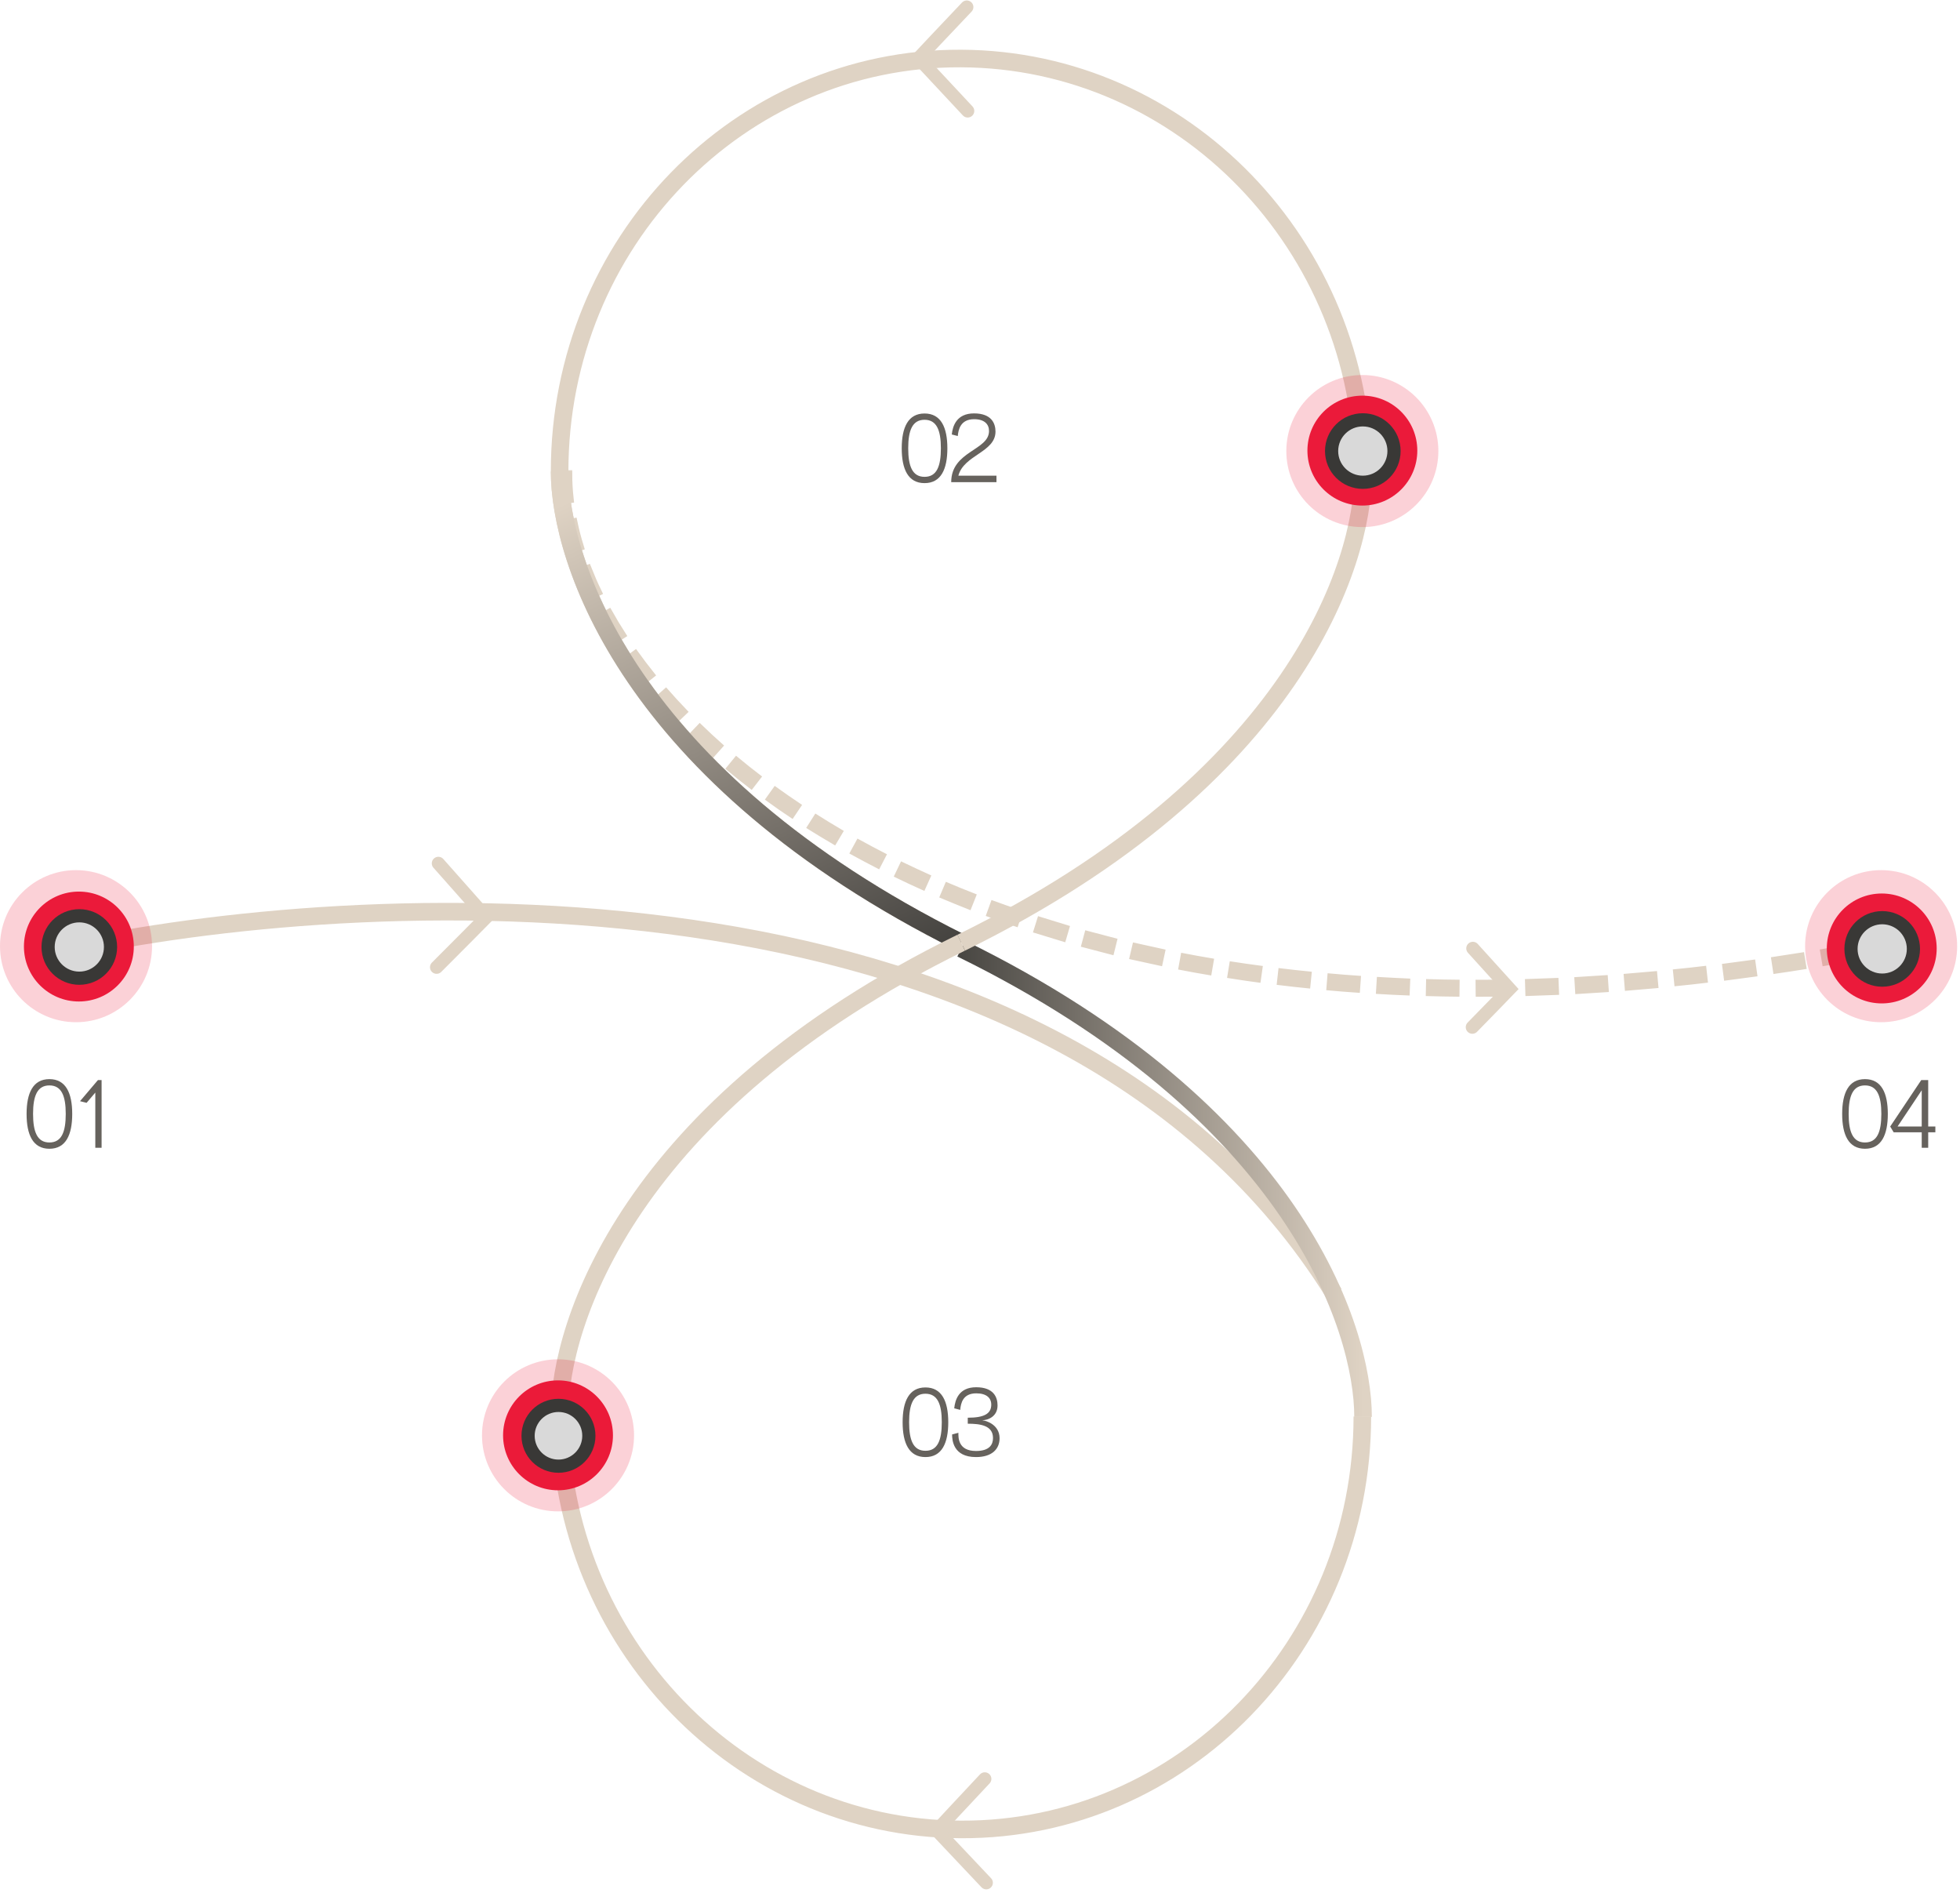 <?xml version="1.0" encoding="UTF-8"?> <svg xmlns="http://www.w3.org/2000/svg" width="555" height="536" viewBox="0 0 555 536" fill="none"> <path d="M22.473 268.228C105.645 251.009 299.716 240.953 377.74 366.183" stroke="#DFD3C4" stroke-width="4.978"></path> <mask id="path-2-outside-1_2272_1718" maskUnits="userSpaceOnUse" x="156.477" y="132.933" width="369" height="150" fill="black"> <rect fill="white" x="156.477" y="132.933" width="369" height="150"></rect> <path d="M516.723 269.818C518.714 269.47 520.706 269.123 522.72 268.776L523.137 271.045C521.123 271.416 519.131 271.763 517.117 272.11L516.723 269.818ZM502.876 272.041C505.168 271.693 507.484 271.346 509.799 270.976L510.17 273.268C507.831 273.639 505.515 274.009 503.223 274.333L502.876 272.041ZM488.982 273.963C491.298 273.662 493.613 273.361 495.929 273.036L496.253 275.329C493.914 275.653 491.599 275.954 489.283 276.255L488.982 273.963ZM475.042 275.56C477.358 275.329 479.673 275.074 482.012 274.796L482.267 277.089C479.928 277.367 477.589 277.621 475.274 277.853L475.042 275.56ZM461.079 276.857C463.395 276.672 465.733 276.464 468.072 276.255L468.281 278.571C465.919 278.779 463.603 278.988 461.264 279.173L461.079 276.857ZM447.093 277.807C449.408 277.668 451.747 277.529 454.086 277.367L454.248 279.682C451.886 279.844 449.547 279.983 447.232 280.122L447.093 277.807ZM433.084 278.386C435.399 278.316 437.738 278.223 440.1 278.131L440.192 280.446C437.83 280.539 435.492 280.632 433.153 280.701L433.084 278.386ZM419.074 278.617C421.39 278.617 423.728 278.594 426.09 278.548L426.137 280.863C423.775 280.91 421.436 280.933 419.097 280.933L419.074 278.617ZM405.042 278.455C407.357 278.524 409.696 278.571 412.058 278.594L412.035 280.91C409.673 280.886 407.334 280.84 404.995 280.771L405.042 278.455ZM391.055 277.876C393.371 278.015 395.71 278.108 398.048 278.223L397.956 280.539C395.594 280.446 393.255 280.331 390.916 280.192L391.055 277.876ZM377.069 276.88C379.385 277.089 381.7 277.274 384.062 277.436L383.9 279.752C381.538 279.59 379.2 279.404 376.884 279.196L377.069 276.88ZM363.129 275.445C365.422 275.723 367.76 275.977 370.099 276.209L369.868 278.501C367.506 278.27 365.19 277.992 362.875 277.714L363.129 275.445ZM349.259 273.546C351.551 273.893 353.867 274.241 356.182 274.542L355.858 276.834C353.52 276.51 351.181 276.186 348.888 275.815L349.259 273.546ZM335.458 271.184C337.727 271.624 340.02 272.041 342.358 272.434L341.965 274.727C339.626 274.333 337.31 273.916 335.041 273.476L335.458 271.184ZM321.749 268.29C323.996 268.799 326.288 269.308 328.581 269.795L328.094 272.064C325.779 271.578 323.486 271.068 321.217 270.559L321.749 268.29ZM308.18 264.886C310.403 265.488 312.672 266.09 314.942 266.669L314.386 268.915C312.093 268.336 309.824 267.734 307.578 267.132L308.18 264.886ZM294.75 260.926C296.949 261.621 299.196 262.315 301.442 262.987L300.793 265.21C298.524 264.538 296.278 263.844 294.055 263.149L294.75 260.926ZM281.504 256.387C283.681 257.175 285.881 257.962 288.104 258.726L287.363 260.926C285.117 260.162 282.894 259.374 280.717 258.564L281.504 256.387ZM268.491 251.27C270.621 252.173 272.775 253.053 274.974 253.91L274.118 256.063C271.918 255.183 269.741 254.303 267.588 253.4L268.491 251.27ZM255.732 245.504C257.816 246.5 259.923 247.495 262.076 248.468L261.127 250.575C258.974 249.603 256.843 248.607 254.736 247.588L255.732 245.504ZM243.297 239.09C245.312 240.201 247.372 241.29 249.48 242.378L248.414 244.439C246.307 243.351 244.223 242.239 242.185 241.128L243.297 239.09ZM231.256 232.027C233.201 233.254 235.192 234.459 237.23 235.663L236.049 237.654C233.988 236.45 231.997 235.223 230.005 233.995L231.256 232.027ZM219.655 224.224C221.53 225.567 223.429 226.887 225.397 228.206L224.101 230.128C222.132 228.809 220.187 227.465 218.312 226.099L219.655 224.224ZM208.586 215.702C210.346 217.161 212.175 218.62 214.051 220.056L212.638 221.885C210.74 220.426 208.91 218.967 207.127 217.485L208.586 215.702ZM198.166 206.417C199.81 208.014 201.524 209.589 203.283 211.164L201.732 212.9C199.949 211.303 198.212 209.705 196.545 208.107L198.166 206.417ZM188.51 196.344C190.015 198.057 191.59 199.771 193.234 201.485L191.566 203.082C189.922 201.346 188.325 199.609 186.773 197.872L188.51 196.344ZM179.826 185.461C181.169 187.313 182.559 189.166 184.041 191.018L182.235 192.454C180.729 190.578 179.317 188.702 177.951 186.804L179.826 185.461ZM172.324 173.744C173.435 175.735 174.639 177.703 175.913 179.695L173.968 180.945C172.671 178.931 171.444 176.893 170.309 174.878L172.324 173.744ZM166.326 161.216C167.16 163.323 168.086 165.454 169.105 167.561L167.021 168.557C165.979 166.38 165.03 164.203 164.173 162.05L166.326 161.216ZM162.297 147.994C162.76 150.194 163.339 152.44 164.034 154.686L161.811 155.358C161.093 153.042 160.491 150.75 160.005 148.48L162.297 147.994ZM160.792 134.309C160.792 136.555 160.931 138.848 161.186 141.186L158.893 141.441C158.616 139.033 158.477 136.648 158.477 134.309L160.792 134.309Z"></path> </mask> <path d="M516.723 269.818C518.714 269.47 520.706 269.123 522.72 268.776L523.137 271.045C521.123 271.416 519.131 271.763 517.117 272.11L516.723 269.818ZM502.876 272.041C505.168 271.693 507.484 271.346 509.799 270.976L510.17 273.268C507.831 273.639 505.515 274.009 503.223 274.333L502.876 272.041ZM488.982 273.963C491.298 273.662 493.613 273.361 495.929 273.036L496.253 275.329C493.914 275.653 491.599 275.954 489.283 276.255L488.982 273.963ZM475.042 275.56C477.358 275.329 479.673 275.074 482.012 274.796L482.267 277.089C479.928 277.367 477.589 277.621 475.274 277.853L475.042 275.56ZM461.079 276.857C463.395 276.672 465.733 276.464 468.072 276.255L468.281 278.571C465.919 278.779 463.603 278.988 461.264 279.173L461.079 276.857ZM447.093 277.807C449.408 277.668 451.747 277.529 454.086 277.367L454.248 279.682C451.886 279.844 449.547 279.983 447.232 280.122L447.093 277.807ZM433.084 278.386C435.399 278.316 437.738 278.223 440.1 278.131L440.192 280.446C437.83 280.539 435.492 280.632 433.153 280.701L433.084 278.386ZM419.074 278.617C421.39 278.617 423.728 278.594 426.09 278.548L426.137 280.863C423.775 280.91 421.436 280.933 419.097 280.933L419.074 278.617ZM405.042 278.455C407.357 278.524 409.696 278.571 412.058 278.594L412.035 280.91C409.673 280.886 407.334 280.84 404.995 280.771L405.042 278.455ZM391.055 277.876C393.371 278.015 395.71 278.108 398.048 278.223L397.956 280.539C395.594 280.446 393.255 280.331 390.916 280.192L391.055 277.876ZM377.069 276.88C379.385 277.089 381.7 277.274 384.062 277.436L383.9 279.752C381.538 279.59 379.2 279.404 376.884 279.196L377.069 276.88ZM363.129 275.445C365.422 275.723 367.76 275.977 370.099 276.209L369.868 278.501C367.506 278.27 365.19 277.992 362.875 277.714L363.129 275.445ZM349.259 273.546C351.551 273.893 353.867 274.241 356.182 274.542L355.858 276.834C353.52 276.51 351.181 276.186 348.888 275.815L349.259 273.546ZM335.458 271.184C337.727 271.624 340.02 272.041 342.358 272.434L341.965 274.727C339.626 274.333 337.31 273.916 335.041 273.476L335.458 271.184ZM321.749 268.29C323.996 268.799 326.288 269.308 328.581 269.795L328.094 272.064C325.779 271.578 323.486 271.068 321.217 270.559L321.749 268.29ZM308.18 264.886C310.403 265.488 312.672 266.09 314.942 266.669L314.386 268.915C312.093 268.336 309.824 267.734 307.578 267.132L308.18 264.886ZM294.75 260.926C296.949 261.621 299.196 262.315 301.442 262.987L300.793 265.21C298.524 264.538 296.278 263.844 294.055 263.149L294.75 260.926ZM281.504 256.387C283.681 257.175 285.881 257.962 288.104 258.726L287.363 260.926C285.117 260.162 282.894 259.374 280.717 258.564L281.504 256.387ZM268.491 251.27C270.621 252.173 272.775 253.053 274.974 253.91L274.118 256.063C271.918 255.183 269.741 254.303 267.588 253.4L268.491 251.27ZM255.732 245.504C257.816 246.5 259.923 247.495 262.076 248.468L261.127 250.575C258.974 249.603 256.843 248.607 254.736 247.588L255.732 245.504ZM243.297 239.09C245.312 240.201 247.372 241.29 249.48 242.378L248.414 244.439C246.307 243.351 244.223 242.239 242.185 241.128L243.297 239.09ZM231.256 232.027C233.201 233.254 235.192 234.459 237.23 235.663L236.049 237.654C233.988 236.45 231.997 235.223 230.005 233.995L231.256 232.027ZM219.655 224.224C221.53 225.567 223.429 226.887 225.397 228.206L224.101 230.128C222.132 228.809 220.187 227.465 218.312 226.099L219.655 224.224ZM208.586 215.702C210.346 217.161 212.175 218.62 214.051 220.056L212.638 221.885C210.74 220.426 208.91 218.967 207.127 217.485L208.586 215.702ZM198.166 206.417C199.81 208.014 201.524 209.589 203.283 211.164L201.732 212.9C199.949 211.303 198.212 209.705 196.545 208.107L198.166 206.417ZM188.51 196.344C190.015 198.057 191.59 199.771 193.234 201.485L191.566 203.082C189.922 201.346 188.325 199.609 186.773 197.872L188.51 196.344ZM179.826 185.461C181.169 187.313 182.559 189.166 184.041 191.018L182.235 192.454C180.729 190.578 179.317 188.702 177.951 186.804L179.826 185.461ZM172.324 173.744C173.435 175.735 174.639 177.703 175.913 179.695L173.968 180.945C172.671 178.931 171.444 176.893 170.309 174.878L172.324 173.744ZM166.326 161.216C167.16 163.323 168.086 165.454 169.105 167.561L167.021 168.557C165.979 166.38 165.03 164.203 164.173 162.05L166.326 161.216ZM162.297 147.994C162.76 150.194 163.339 152.44 164.034 154.686L161.811 155.358C161.093 153.042 160.491 150.75 160.005 148.48L162.297 147.994ZM160.792 134.309C160.792 136.555 160.931 138.848 161.186 141.186L158.893 141.441C158.616 139.033 158.477 136.648 158.477 134.309L160.792 134.309Z" fill="#DFD3C4"></path> <path d="M516.723 269.818C518.714 269.47 520.706 269.123 522.72 268.776L523.137 271.045C521.123 271.416 519.131 271.763 517.117 272.11L516.723 269.818ZM502.876 272.041C505.168 271.693 507.484 271.346 509.799 270.976L510.17 273.268C507.831 273.639 505.515 274.009 503.223 274.333L502.876 272.041ZM488.982 273.963C491.298 273.662 493.613 273.361 495.929 273.036L496.253 275.329C493.914 275.653 491.599 275.954 489.283 276.255L488.982 273.963ZM475.042 275.56C477.358 275.329 479.673 275.074 482.012 274.796L482.267 277.089C479.928 277.367 477.589 277.621 475.274 277.853L475.042 275.56ZM461.079 276.857C463.395 276.672 465.733 276.464 468.072 276.255L468.281 278.571C465.919 278.779 463.603 278.988 461.264 279.173L461.079 276.857ZM447.093 277.807C449.408 277.668 451.747 277.529 454.086 277.367L454.248 279.682C451.886 279.844 449.547 279.983 447.232 280.122L447.093 277.807ZM433.084 278.386C435.399 278.316 437.738 278.223 440.1 278.131L440.192 280.446C437.83 280.539 435.492 280.632 433.153 280.701L433.084 278.386ZM419.074 278.617C421.39 278.617 423.728 278.594 426.09 278.548L426.137 280.863C423.775 280.91 421.436 280.933 419.097 280.933L419.074 278.617ZM405.042 278.455C407.357 278.524 409.696 278.571 412.058 278.594L412.035 280.91C409.673 280.886 407.334 280.84 404.995 280.771L405.042 278.455ZM391.055 277.876C393.371 278.015 395.71 278.108 398.048 278.223L397.956 280.539C395.594 280.446 393.255 280.331 390.916 280.192L391.055 277.876ZM377.069 276.88C379.385 277.089 381.7 277.274 384.062 277.436L383.9 279.752C381.538 279.59 379.2 279.404 376.884 279.196L377.069 276.88ZM363.129 275.445C365.422 275.723 367.76 275.977 370.099 276.209L369.868 278.501C367.506 278.27 365.19 277.992 362.875 277.714L363.129 275.445ZM349.259 273.546C351.551 273.893 353.867 274.241 356.182 274.542L355.858 276.834C353.52 276.51 351.181 276.186 348.888 275.815L349.259 273.546ZM335.458 271.184C337.727 271.624 340.02 272.041 342.358 272.434L341.965 274.727C339.626 274.333 337.31 273.916 335.041 273.476L335.458 271.184ZM321.749 268.29C323.996 268.799 326.288 269.308 328.581 269.795L328.094 272.064C325.779 271.578 323.486 271.068 321.217 270.559L321.749 268.29ZM308.18 264.886C310.403 265.488 312.672 266.09 314.942 266.669L314.386 268.915C312.093 268.336 309.824 267.734 307.578 267.132L308.18 264.886ZM294.75 260.926C296.949 261.621 299.196 262.315 301.442 262.987L300.793 265.21C298.524 264.538 296.278 263.844 294.055 263.149L294.75 260.926ZM281.504 256.387C283.681 257.175 285.881 257.962 288.104 258.726L287.363 260.926C285.117 260.162 282.894 259.374 280.717 258.564L281.504 256.387ZM268.491 251.27C270.621 252.173 272.775 253.053 274.974 253.91L274.118 256.063C271.918 255.183 269.741 254.303 267.588 253.4L268.491 251.27ZM255.732 245.504C257.816 246.5 259.923 247.495 262.076 248.468L261.127 250.575C258.974 249.603 256.843 248.607 254.736 247.588L255.732 245.504ZM243.297 239.09C245.312 240.201 247.372 241.29 249.48 242.378L248.414 244.439C246.307 243.351 244.223 242.239 242.185 241.128L243.297 239.09ZM231.256 232.027C233.201 233.254 235.192 234.459 237.23 235.663L236.049 237.654C233.988 236.45 231.997 235.223 230.005 233.995L231.256 232.027ZM219.655 224.224C221.53 225.567 223.429 226.887 225.397 228.206L224.101 230.128C222.132 228.809 220.187 227.465 218.312 226.099L219.655 224.224ZM208.586 215.702C210.346 217.161 212.175 218.62 214.051 220.056L212.638 221.885C210.74 220.426 208.91 218.967 207.127 217.485L208.586 215.702ZM198.166 206.417C199.81 208.014 201.524 209.589 203.283 211.164L201.732 212.9C199.949 211.303 198.212 209.705 196.545 208.107L198.166 206.417ZM188.51 196.344C190.015 198.057 191.59 199.771 193.234 201.485L191.566 203.082C189.922 201.346 188.325 199.609 186.773 197.872L188.51 196.344ZM179.826 185.461C181.169 187.313 182.559 189.166 184.041 191.018L182.235 192.454C180.729 190.578 179.317 188.702 177.951 186.804L179.826 185.461ZM172.324 173.744C173.435 175.735 174.639 177.703 175.913 179.695L173.968 180.945C172.671 178.931 171.444 176.893 170.309 174.878L172.324 173.744ZM166.326 161.216C167.16 163.323 168.086 165.454 169.105 167.561L167.021 168.557C165.979 166.38 165.03 164.203 164.173 162.05L166.326 161.216ZM162.297 147.994C162.76 150.194 163.339 152.44 164.034 154.686L161.811 155.358C161.093 153.042 160.491 150.75 160.005 148.48L162.297 147.994ZM160.792 134.309C160.792 136.555 160.931 138.848 161.186 141.186L158.893 141.441C158.616 139.033 158.477 136.648 158.477 134.309L160.792 134.309Z" stroke="#DFD3C4" stroke-width="2.489" mask="url(#path-2-outside-1_2272_1718)"></path> <path d="M385.969 134.311C385.969 69.474 334.887 16.817 272.111 16.563C209.335 16.308 158.461 68.641 158.461 133.477C158.461 158.301 177.657 219.757 272.157 266.879" stroke="#DFD3C4" stroke-width="4.978"></path> <path d="M158.468 133.476C158.468 158.3 177.664 219.756 272.164 266.878" stroke="url(#paint0_linear_2272_1718)" stroke-width="4.978"></path> <path d="M156.149 400.07C156.149 374.251 175.994 311.452 271.142 264.793L273.18 268.961C179.328 314.972 160.78 376.358 160.78 400.093L156.149 400.093L156.149 400.07Z" fill="#DFD3C4"></path> <path d="M385.969 401.123C385.969 376.137 366.68 314.89 272.18 268.554" stroke="url(#paint1_linear_2272_1718)" stroke-width="4.978"></path> <path d="M385.969 134.309C385.969 159.294 366.68 220.542 272.18 266.877" stroke="#DFD3C4" stroke-width="4.978"></path> <path d="M385.766 401C385.766 465.814 334.892 518.169 272.116 517.915C209.34 517.66 158.466 464.91 158.466 400.074C158.466 375.25 177.663 313.216 272.162 266.88" stroke="#DFD3C4" stroke-width="4.978"></path> <path d="M521.636 315.358C521.636 321.272 523.443 325.214 528.098 325.214C532.752 325.214 534.56 321.272 534.56 315.358C534.56 309.444 532.752 305.501 528.098 305.501C523.443 305.501 521.636 309.444 521.636 315.358ZM523.471 315.33C523.471 310.238 524.675 307.281 528.098 307.281C531.52 307.281 532.725 310.238 532.725 315.33C532.725 320.423 531.575 323.435 528.098 323.435C524.648 323.435 523.471 320.423 523.471 315.33ZM544.025 305.775L535.236 318.917L536.222 320.56H544.162V324.941H545.997V320.56H548.023V318.917H545.997V305.775H544.025ZM544.162 308.65V318.917H537.317L544.162 308.65Z" fill="#66625D"></path> <path d="M255.59 402.641C255.59 408.555 257.397 412.498 262.051 412.498C266.706 412.498 268.513 408.555 268.513 402.641C268.513 396.727 266.706 392.784 262.051 392.784C257.397 392.784 255.59 396.727 255.59 402.641ZM257.424 402.614C257.424 397.521 258.629 394.564 262.051 394.564C265.474 394.564 266.679 397.521 266.679 402.614C266.679 407.706 265.529 410.718 262.051 410.718C258.602 410.718 257.424 407.706 257.424 402.614ZM278.253 402.066C279.594 402.039 282.469 401.135 282.469 397.877C282.469 395.659 281.456 392.73 276.418 392.73C271.49 392.73 270.449 396.289 270.203 398.699L271.9 399.137C272.065 397.247 272.64 394.455 276.446 394.455C279.375 394.455 280.717 395.796 280.689 397.713C280.662 400.259 278.609 401.354 274.036 401.354V403.052C277.541 403.052 281.182 403.517 281.182 407.104C281.182 408.911 280.251 410.773 276.363 410.773C271.189 410.773 271.38 406.83 271.38 405.626L269.601 406.091C269.601 407.624 269.847 412.498 276.363 412.498C280.936 412.498 283.044 410.198 283.044 407.159C283.044 403.216 279.019 402.121 278.253 402.121V402.066Z" fill="#66625D"></path> <ellipse opacity="0.2" cx="532.665" cy="267.863" rx="21.527" ry="21.527" transform="rotate(90 532.665 267.863)" fill="#EB1A3A"></ellipse> <ellipse cx="532.842" cy="268.508" rx="15.557" ry="15.557" transform="rotate(90 532.842 268.508)" fill="#EB1A3A"></ellipse> <circle cx="532.971" cy="268.634" r="8.838" transform="rotate(90 532.971 268.634)" fill="#D9D9D9" stroke="#393836" stroke-width="3.734"></circle> <ellipse cx="158.01" cy="406.345" rx="15.557" ry="15.557" transform="rotate(90 158.01 406.345)" fill="#EB1A3A"></ellipse> <ellipse opacity="0.2" cx="158.012" cy="406.345" rx="21.527" ry="21.527" transform="rotate(90 158.012 406.345)" fill="#EB1A3A"></ellipse> <circle cx="158.138" cy="406.471" r="8.605" transform="rotate(90 158.138 406.471)" fill="#D9D9D9" stroke="#393836" stroke-width="3.734"></circle> <ellipse opacity="0.2" cx="385.766" cy="127.694" rx="21.527" ry="21.527" transform="rotate(90 385.766 127.694)" fill="#EB1A3A"></ellipse> <ellipse cx="385.771" cy="127.568" rx="15.557" ry="15.557" transform="rotate(90 385.771 127.568)" fill="#EB1A3A"></ellipse> <circle cx="385.897" cy="127.694" r="8.838" transform="rotate(90 385.897 127.694)" fill="#D9D9D9" stroke="#393836" stroke-width="3.734"></circle> <ellipse opacity="0.2" cx="21.528" cy="267.863" rx="21.527" ry="21.527" transform="rotate(90 21.528 267.863)" fill="#EB1A3A"></ellipse> <ellipse cx="22.334" cy="267.966" rx="15.557" ry="15.557" transform="rotate(90 22.334 267.966)" fill="#EB1A3A"></ellipse> <circle cx="22.459" cy="268.092" r="8.838" transform="rotate(90 22.459 268.092)" fill="#D9D9D9" stroke="#393836" stroke-width="3.734"></circle> <path d="M7.528 315.358C7.528 321.272 9.335 325.214 13.989 325.214C18.644 325.214 20.451 321.272 20.451 315.358C20.451 309.444 18.644 305.501 13.989 305.501C9.335 305.501 7.528 309.444 7.528 315.358ZM9.362 315.33C9.362 310.238 10.567 307.281 13.989 307.281C17.412 307.281 18.616 310.238 18.616 315.33C18.616 320.423 17.467 323.435 13.989 323.435C10.54 323.435 9.362 320.423 9.362 315.33ZM26.987 324.941H28.767V305.775H27.726L22.661 311.744L24.523 312.209L26.987 309.307V324.941Z" fill="#66625D"></path> <path d="M255.336 126.916C255.336 132.83 257.143 136.773 261.798 136.773C266.453 136.773 268.26 132.83 268.26 126.916C268.26 121.002 266.453 117.06 261.798 117.06C257.143 117.06 255.336 121.002 255.336 126.916ZM257.171 126.889C257.171 121.796 258.376 118.839 261.798 118.839C265.221 118.839 266.425 121.796 266.425 126.889C266.425 131.982 265.275 134.993 261.798 134.993C258.348 134.993 257.171 131.982 257.171 126.889ZM282.161 136.499V134.665H271.373C272.934 128.778 281.887 128.039 281.887 122.18C281.887 119.962 280.847 117.032 275.809 117.032C270.88 117.032 269.758 120.592 269.511 123.001L271.209 123.439C271.373 121.55 272.03 118.675 275.836 118.675C278.766 118.675 280.053 120.099 280.053 122.015C280.053 127.546 269.347 127.656 269.347 136.499H282.161Z" fill="#66625D"></path> <path d="M278.855 503.606C274.03 508.703 265.262 518.174 265.262 518.174L279.277 533.01" stroke="#DFD3C4" stroke-width="3.734" stroke-linecap="round"></path> <path d="M123.625 273.824C128.61 268.882 137.672 259.693 137.672 259.693L124.133 244.421" stroke="#DFD3C4" stroke-width="3.734" stroke-linecap="round"></path> <path d="M273.762 2C268.906 7.069 260.084 16.489 260.084 16.489L274.013 31.406" stroke="#DFD3C4" stroke-width="3.734" stroke-linecap="round"></path> <path d="M416.914 290.795C420.654 287.005 427.453 279.961 427.453 279.961L417.058 268.488" stroke="#DFD3C4" stroke-width="3.734" stroke-linecap="round"></path> <defs> <linearGradient id="paint0_linear_2272_1718" x1="188.471" y1="129.289" x2="261.553" y2="288.179" gradientUnits="userSpaceOnUse"> <stop stop-color="#DFD3C4"></stop> <stop offset="1" stop-color="#353432"></stop> </linearGradient> <linearGradient id="paint1_linear_2272_1718" x1="385.969" y1="334.839" x2="272.18" y2="334.839" gradientUnits="userSpaceOnUse"> <stop stop-color="#DFD3C4"></stop> <stop offset="1" stop-color="#494743"></stop> </linearGradient> </defs> </svg> 
